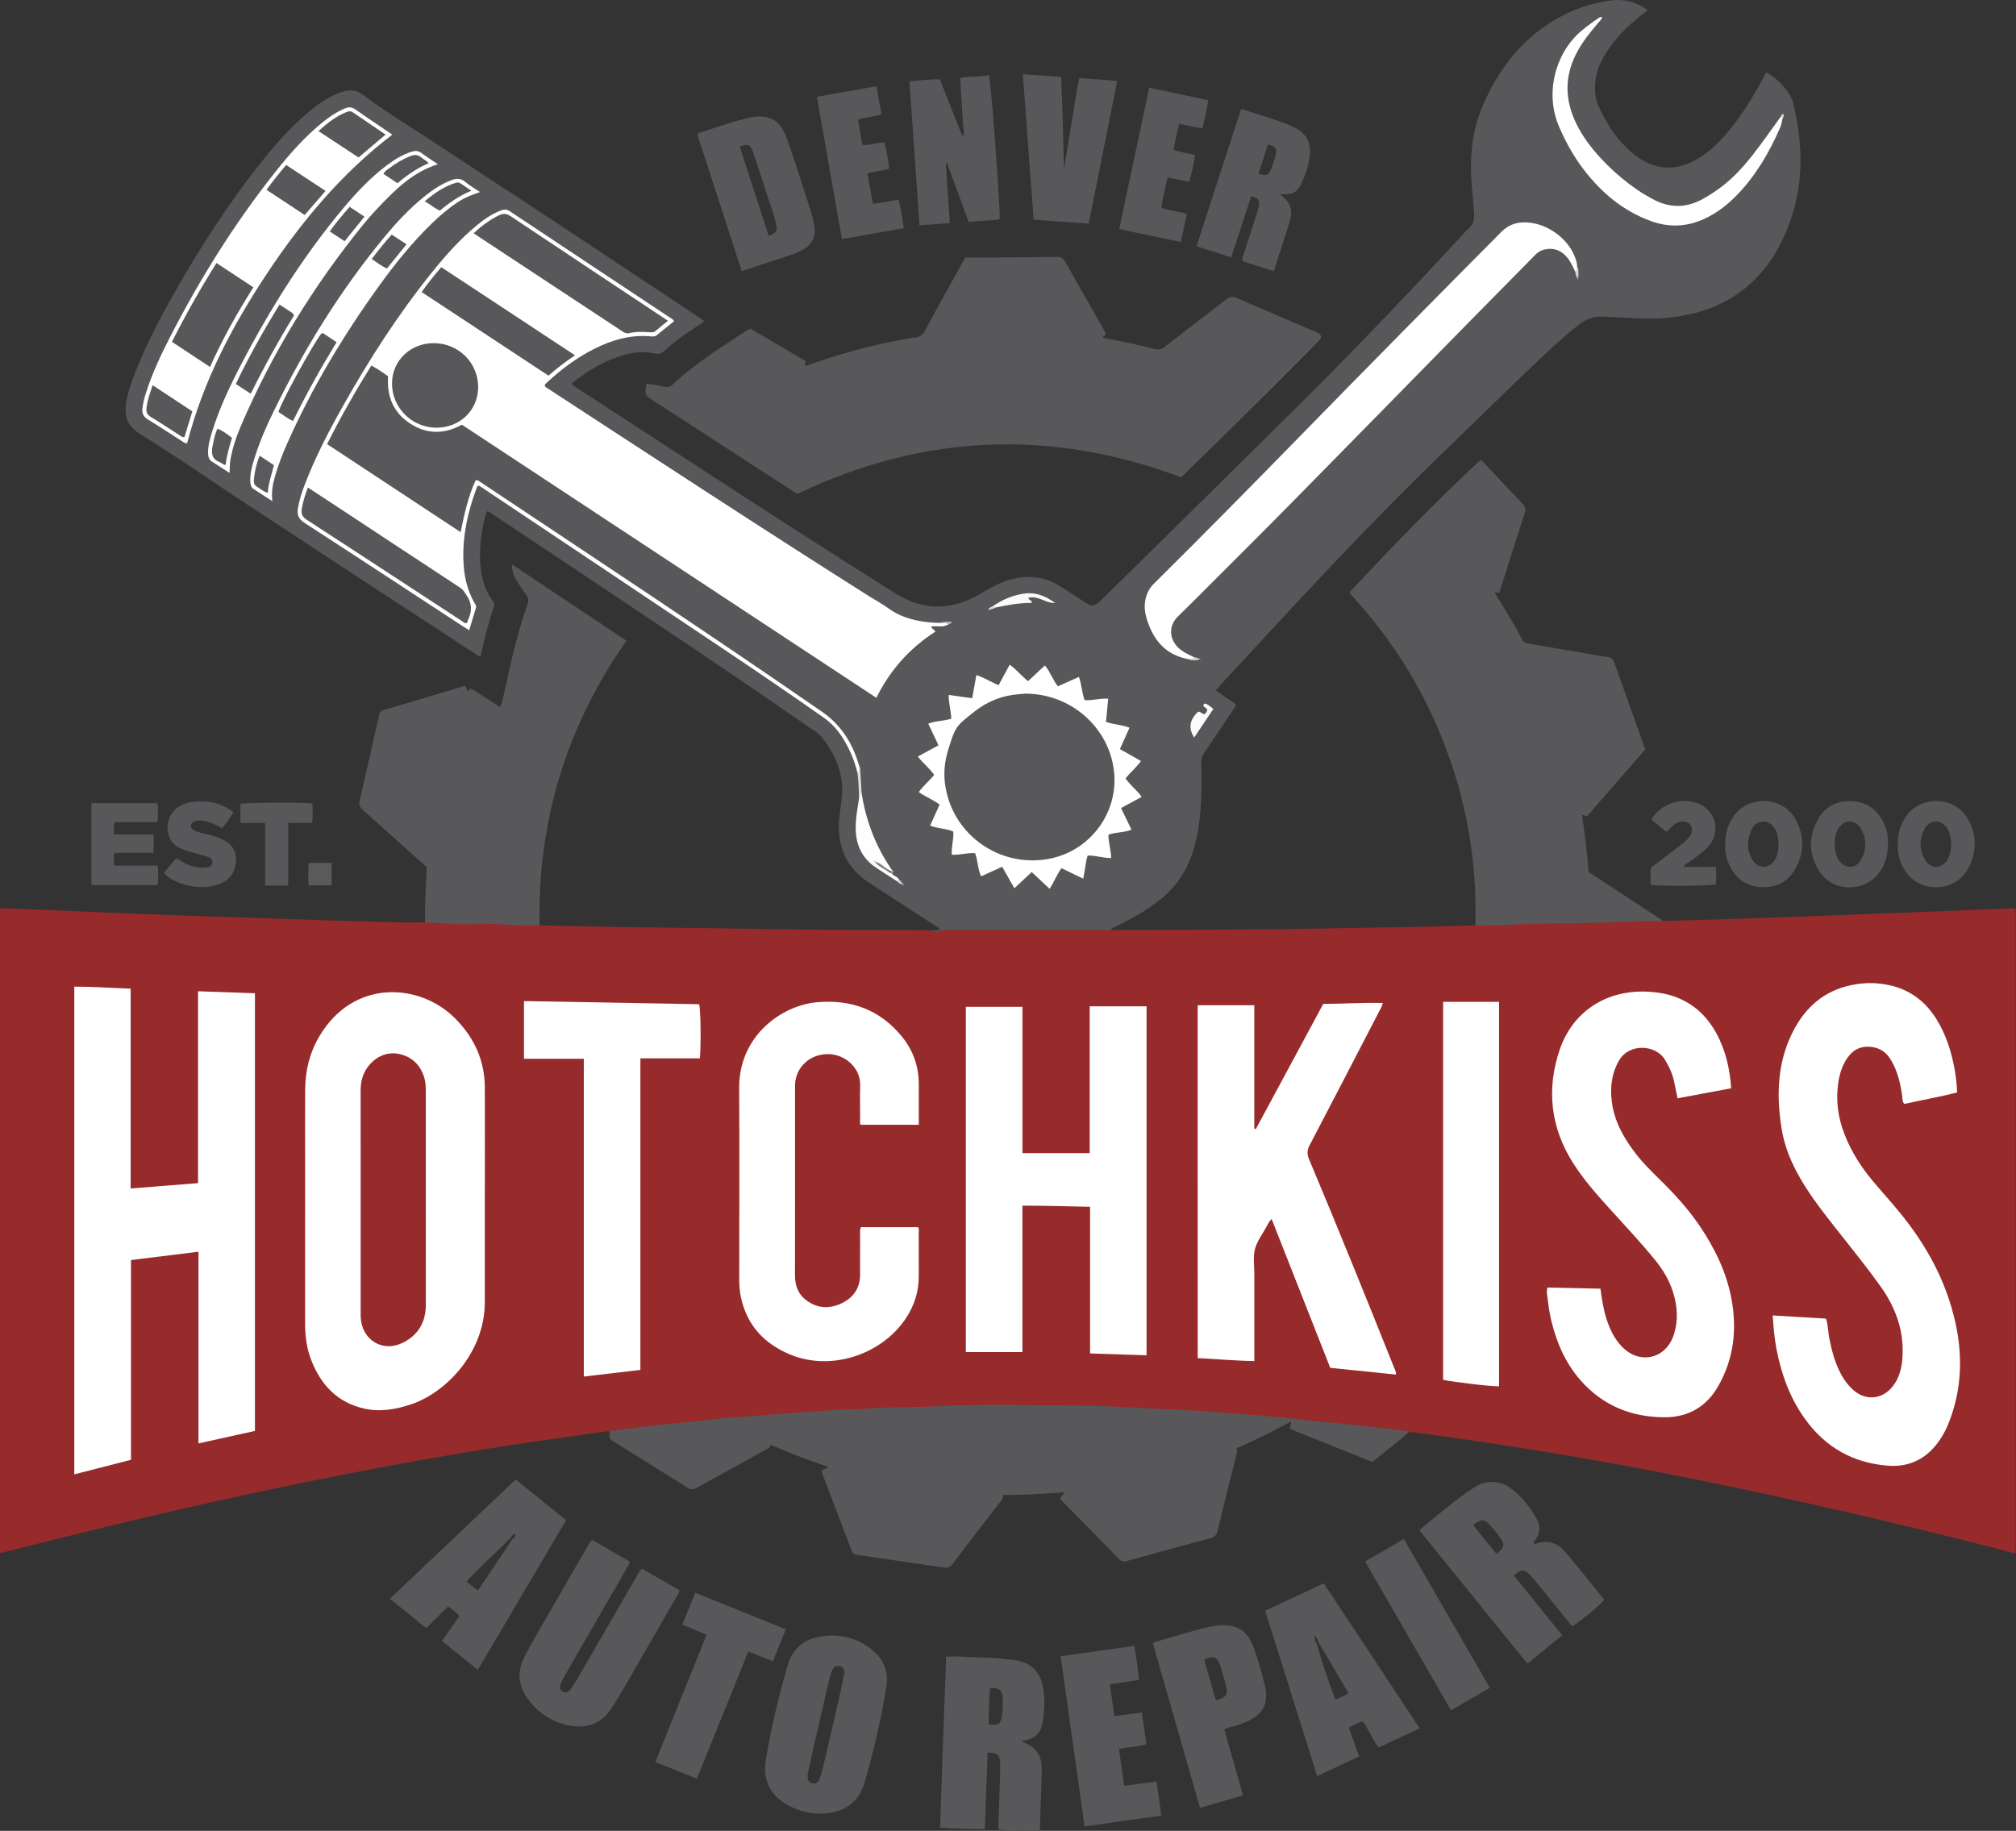 <?xml version="1.0" encoding="utf-8"?>
<!-- Generator: Adobe Illustrator 23.1.1, SVG Export Plug-In . SVG Version: 6.00 Build 0)  -->
<svg version="1.1" id="Layer_1" xmlns="http://www.w3.org/2000/svg" xmlns:xlink="http://www.w3.org/1999/xlink" x="0px" y="0px"
	 viewBox="0 0 678 615.85" style="enable-background:new 0 0 678 615.85;" xml:space="preserve">
<rect x="0" y="0" width="678" height="615.85" fill="#333333" stroke="none"/>
<style type="text/css">
	.st0{fill:#972A2B;}
	.st1{fill:#58585A;}
	.st2{fill:#5A5A5C;}
	.st3{fill:#FFFFFF;}
	.st4{fill:#FEFEFE;}
	.st5{fill:#FAFAFA;}
	.st6{fill:#FBFBFB;}
	.st7{fill:#DFDFDF;}
	.st8{fill:#D2D2D3;}
	.st9{fill:#B6B6B7;}
	.st10{fill:#D8D8D8;}
	.st11{fill:#D0D0D1;}
	.st12{fill:#D3D3D3;}
	.st13{fill:#AAAAAC;}
	.st14{fill:#9E9E9F;}
	.st15{fill:#59595B;}
	.st16{fill:#828282;}
	.st17{fill:#707070;}
	.st18{fill:#989898;}
</style>
<path class="st0" d="M559.2,309.77c5.83-0.15,11.66-0.27,17.49-0.46c8.95-0.28,17.89-0.59,26.84-0.92
	c10.38-0.38,20.76-0.81,31.14-1.21c5.51-0.21,11.02-0.38,16.53-0.6c7.91-0.31,15.81-0.66,23.72-0.97c0.94-0.04,1.9-0.24,2.97,0.13
	c0,72.15,0,144.33,0,216.54c-0.83,0.35-1.57-0.13-2.3-0.32c-29.38-7.59-58.91-14.58-88.59-20.87c-20.47-4.34-41.02-8.29-61.65-11.78
	c-16.38-2.78-32.82-5.22-49.28-7.46c-0.79-0.11-1.59-0.06-2.39-0.08c-3.95,0.56-7.8-0.5-11.67-0.93c-8.58-0.95-17.16-1.9-25.76-2.72
	c-12.56-1.2-25.13-2.2-37.73-2.9c-11.81-0.65-23.62-1.03-35.43-1.48c-12.08-0.47-24.14-0.37-36.21-0.3
	c-12.86,0.08-25.71,0.61-38.56,1.26c-10.85,0.54-21.7,1.25-32.52,2.11c-14.58,1.16-29.13,2.67-43.65,4.45
	c-2.41,0.3-4.87,1.15-7.33,0.15c-0.18,0-0.36,0-0.54,0c0,0-0.22,0.04-0.22,0.04c-5.06,0.72-10.12,1.46-15.18,2.15
	c-11.88,1.62-23.71,3.49-35.53,5.49c-15.91,2.7-31.77,5.67-47.59,8.87c-22.94,4.64-45.78,9.72-68.52,15.24
	c-12.11,2.94-24.19,6-36.28,9.01c-0.38,0.09-0.74,0.33-1.31,0.01c0-72.08,0-144.26,0-216.57c2.43-0.24,4.8,0,7.17,0.09
	c7.11,0.26,14.22,0.58,21.32,0.88c9.98,0.41,19.97,0.85,29.95,1.23c7.43,0.28,14.86,0.45,22.29,0.7c12.14,0.4,24.28,0.95,36.43,1.2
	c7.99,0.17,15.97,0.67,23.97,0.5c0.71-0.02,1.42,0.07,2.13,0.11c1.73-1.22,3.7-0.83,5.55-0.63c2.86,0.32,5.71,0.44,8.57,0.33
	c7.24-0.27,14.45,0.55,21.68,0.51c0.97-0.01,1.91,0.11,2.73,0.68c8.55,0.19,17.09,0.43,25.64,0.56c15.74,0.24,31.48,0.34,47.22,0.64
	c18.7,0.36,37.4,0.38,56.1,0.42c0.88,0,1.75,0.08,2.63,0.12c2.68,0.55,5.02-1.09,7.7-1.06c16.22,0.14,32.45,0.06,48.67,0.09
	c1.4,0,2.91-0.35,4.1,0.81c12.22-0.04,24.44-0.03,36.66-0.13c13.97-0.11,27.95-0.17,41.92-0.52c10.3-0.25,20.6-0.24,30.89-0.55
	c4.39-0.13,8.78-0.23,13.17-0.34c0.73-0.6,1.6-0.69,2.49-0.7c3.84-0.01,7.68-0.42,11.49-0.4c10.48,0.07,20.93-0.74,31.4-0.6
	c4.31,0.06,8.6-0.68,12.93-0.49C556.09,309.17,557.67,309.27,559.2,309.77z"/>
<path class="st1" d="M373.52,312.83c-18.28,0-36.55,0-54.83-0.02c-1.89,0-3.74,0.93-5.65,0.19c0.95-0.06,1.9-0.12,2.98-0.19
	c-0.17-0.89-0.93-1.07-1.46-1.41c-6.96-4.54-13.94-9.06-20.92-13.59c-0.2-0.13-0.4-0.27-0.6-0.39c-9-5.5-11.96-13.69-10.63-23.81
	c0.43-3.24,1.06-6.45,0.78-9.77c-0.51-6.15-3.2-11.32-6.95-16.03c-1.04-1.31-2.6-2.12-3.97-3.07
	c-19.22-13.39-38.69-26.43-58.16-39.46c-16.01-10.72-32.05-21.4-48.09-32.08c-0.66-0.44-1.24-1.02-2.25-1.22
	c-1.04,2.73-1.49,5.61-1.88,8.48c-0.57,4.21-0.67,8.43,0.06,12.65c0.54,3.12,1.63,6,3.47,8.59c0.55,0.77,1.05,1.46,0.64,2.6
	c-1.79,5.05-3.03,10.26-4.2,15.48c-0.07,0.31-0.2,0.6-0.31,0.9c-0.85,0.09-1.33-0.51-1.9-0.88c-20.28-13.25-40.59-26.46-60.8-39.81
	c-10.07-6.65-20.24-13.15-30.19-19.97c-7.25-4.98-14.69-9.65-22.08-14.4c-3.49-2.24-4.67-5.29-4.26-9.18
	c0.35-3.28,1.34-6.41,2.5-9.48c3.58-9.44,8.16-18.41,13.1-27.19c9.07-16.12,19.05-31.65,30.64-46.09
	c4.66-5.81,9.63-11.34,15.37-16.13c2.03-1.69,4.16-3.25,6.46-4.56c1.39-0.79,2.85-1.44,4.36-1.98c2.69-0.97,5.01-0.9,7.53,1
	c4.98,3.75,10.18,7.21,15.45,10.54c10.86,6.88,21.47,14.15,32.26,21.14c19.46,12.6,38.64,25.62,58.02,38.35
	c2.93,1.93,5.84,3.89,8.78,5.84c-0.6,0.89-1.41,1.25-2.13,1.71c-3.97,2.56-7.82,5.29-11.31,8.48c-0.9,0.82-1.74,1.17-2.99,0.86
	c-4.44-1.07-8.72-0.23-12.94,1.25c-5.34,1.88-10.08,4.81-14.52,8.27c-0.24,0.18-0.41,0.45-0.59,0.66c0.34,0.59,0.87,0.83,1.33,1.13
	c34.38,22.37,68.66,44.88,103.36,66.76c1.49,0.94,2.98,1.87,4.47,2.8c9.45,5.87,18.91,5.44,28.29-0.08c3.46-2.04,6.9-4.06,10.83-5
	c5.44-1.31,10.66-0.73,15.49,2.2c2.94,1.78,5.78,3.72,8.66,5.6c2.39,1.57,3.31,1.52,5.4-0.49c3.28-3.17,6.53-6.36,9.77-9.57
	c20.15-19.89,40.37-39.72,60.42-59.7c17.45-17.39,34.4-35.27,51.13-53.35c0.71-0.76,1.36-1.6,2.15-2.26
	c1.77-1.48,2.32-3.37,2.14-5.57c-0.26-3.11-0.51-6.21-0.77-9.32c-0.75-9.13-0.04-18.09,3.62-26.58
	c5.11-11.87,12.58-21.88,23.8-28.69c6.08-3.69,12.7-6.05,19.78-6.88c4.26-0.5,8.21,0.66,11.87,3.17c-0.6,0.92-1.48,1.34-2.2,1.91
	c-4.46,3.57-8.5,7.53-11.58,12.39c-2.17,3.42-3.74,7.06-3.87,11.19c-0.07,2.26,0.15,4.49,1.06,6.58
	c2.73,6.22,6.38,11.81,11.64,16.22c1.04,0.87,2.16,1.66,3.33,2.33c5.3,3.06,10.74,3.3,16.29,0.69c4.74-2.22,8.48-5.67,11.85-9.58
	c4.83-5.6,8.68-11.86,12.17-18.36c0.41-0.77,0.84-1.52,1.26-2.27c3.49,1.56,8.14,6.57,9.02,10.12c3.64,14.56,3.67,29.03-2.16,43.06
	c-6.51,15.65-17.96,25.57-34.9,28.62c-4.81,0.87-9.68,1.16-14.57,0.93c-4.07-0.19-8.15-0.37-12.22-0.61
	c-3.02-0.17-5.62,0.72-8.01,2.58c-3.47,2.71-6.78,5.61-10,8.6c-11.31,10.51-22.21,21.44-33.35,32.13
	c-26.69,25.6-51.7,52.79-76.76,79.95c-0.69,0.75-1.33,1.55-2.15,2.51c2.39,1.64,4.6,3.15,6.75,4.62c-0.25,1.11-0.89,1.75-1.36,2.47
	c-3.1,4.66-6.19,9.33-9.35,13.95c-0.72,1.05-0.99,2.09-0.95,3.35c0.19,7.2,0.15,14.39-0.9,21.54c-1.36,9.22-4.67,17.41-11.96,23.62
	c-2.94,2.5-6.12,4.63-9.48,6.5c-2.09,1.17-4.25,2.23-6.36,3.35C374.67,312.01,373.93,312.16,373.52,312.83z"/>
<path class="st1" d="M370.56,113.56c3.31,0.64,5.97,1.11,8.61,1.68c3.04,0.66,6.09,1.34,9.09,2.17c1.39,0.38,2.35,0.11,3.47-0.76
	c6.81-5.32,13.7-10.53,20.51-15.84c1.26-0.98,2.28-1.24,3.85-0.54c8.62,3.81,17.31,7.47,25.98,11.18c0.37,0.16,0.75,0.29,1.1,0.48
	c1.28,0.69,1.46,1.56,0.43,2.65c-1.7,1.81-3.46,3.55-5.2,5.31c-13.44,13.6-27.11,26.96-40.79,40.31c-0.11,0.11-0.26,0.18-0.47,0.32
	c-43.66-16.36-86.61-14.6-128.87,5.56c-0.48-0.03-0.91-0.42-1.37-0.72c-15.83-10.27-31.66-20.53-47.49-30.8
	c-2.58-1.67-2.66-1.94-1.96-5.48c1.94,0.31,3.91,0.52,5.82,0.97c1.23,0.29,2.11,0.13,3.03-0.75c7.64-7.27,16.65-12.67,25.36-18.48
	c0.13-0.09,0.29-0.12,0.71-0.29c6.1,3.59,12.34,7.27,18.61,10.96c-0.13,0.56-0.24,1.01-0.34,1.44c0.33,0.21,0.62,0.1,0.92-0.02
	c10.38-3.78,21.01-6.67,31.87-8.66c1.34-0.24,2.67-0.57,4.02-0.66c1.76-0.11,2.82-0.84,3.69-2.46c3.95-7.4,8.07-14.72,12.12-22.07
	c0.42-0.77,0.86-1.52,1.38-2.45c3.09,0,6.21,0.02,9.32,0c7.12-0.04,14.24-0.06,21.35-0.19c1.48-0.03,2.29,0.48,3.01,1.76
	c4.26,7.6,8.61,15.15,12.92,22.72C371.7,111.74,372.55,112.59,370.56,113.56z"/>
<path class="st1" d="M559.2,309.77c-0.24,0.03-0.47,0.09-0.71,0.09c-8.92-0.12-17.83,0.47-26.75,0.65
	c-7.48,0.15-14.98,0.1-22.45,0.48c-4.38,0.23-8.74,0.28-13.12,0.29c0.7-23.54-3.73-46.09-13.18-67.65
	c-6.89-15.73-16.19-29.91-27.74-42.62c-0.48-0.52-1.09-0.95-1.34-1.82c14.16-15.23,28.7-30.17,43.89-44.41
	c0.79,0.11,1.12,0.72,1.54,1.17c4.23,4.48,8.43,8.98,12.66,13.45c0.74,0.79,1.32,1.48,0.92,2.72c-2.89,8.97-5.72,17.95-8.58,26.93
	c-0.02,0.07-0.09,0.13-0.13,0.2c-0.45,0.35-0.9-0.2-1.35,0c-0.17,0.09-0.18,0.21-0.06,0.39c3.2,5.07,6.36,10.16,9.1,15.5
	c0.54,1.05,1.35,1.22,2.3,1.38c6.14,1.05,12.28,2.1,18.42,3.15c2.76,0.47,5.5,1.01,8.27,1.38c1.15,0.15,1.61,0.68,1.97,1.7
	c3.44,9.71,6.92,19.4,10.46,29.33c-6.5,7.47-13.05,14.99-19.43,22.31c-0.81,0.32-1.04-0.39-1.82-0.28
	c0.79,6.36,1.82,12.7,2.14,19.17c7.56,4.95,15.11,9.89,22.65,14.84C557.67,308.63,558.43,309.21,559.2,309.77z"/>
<path class="st1" d="M204.83,481.41c5.2-0.66,10.4-1.37,15.61-1.98c3.71-0.43,7.45-0.68,11.17-1.07c3.95-0.41,7.9-0.91,11.85-1.33
	c1.9-0.2,3.82-0.35,5.71-0.45c5.17-0.28,10.32-0.8,15.48-1.19c5.63-0.42,11.29-0.49,16.9-1.27c0.16-0.02,0.32-0.03,0.48-0.02
	c5.19,0.2,10.36-0.42,15.54-0.62c6.06-0.24,12.13-0.12,18.18-0.46c14.29-0.79,28.6-0.39,42.89-0.24c5.41,0.06,10.85,0.07,16.26,0.39
	c6.84,0.39,13.69,0.68,20.53,0.99c5.01,0.22,10.01,0.62,15.02,0.96c5.95,0.4,11.9,0.94,17.84,1.42c5.7,0.46,11.37,1.33,17.08,1.77
	c5,0.39,9.96,1.08,14.95,1.56c4.27,0.41,8.53,0.99,12.79,1.52c0.21,0.03,0.39,0.25,0.59,0.38c-3.82,3.52-8.04,6.55-12.14,10
	c-9.26-3.71-18.5-7.41-27.58-11.05c-0.39-0.94,0.39-1.54,0.15-2.55c-6.01,3.28-11.98,6.26-18.25,8.95c0.33,0.88,0.08,1.69-0.13,2.53
	c-2.1,8.36-4.22,16.72-6.23,25.11c-0.36,1.51-0.93,2.27-2.5,2.68c-9.34,2.46-18.66,5.03-27.97,7.62c-1.01,0.28-1.73,0.34-2.56-0.51
	c-6.47-6.65-12.99-13.24-19.5-19.85c-0.16-0.17-0.28-0.38-0.41-0.55c0.05-0.9,1.16-1.1,1.31-2.18c-6.84,0.48-13.56,1.02-20.57,0.85
	c0.29,1.06-0.42,1.7-0.97,2.41c-5.36,6.97-10.76,13.92-16.07,20.93c-0.81,1.07-1.63,1.3-2.85,1.12c-9.72-1.45-19.44-2.87-29.16-4.27
	c-0.87-0.13-1.47-0.39-1.81-1.28c-3.37-8.89-6.76-17.77-10.13-26.65c-0.02-0.06,0.03-0.15,0.06-0.29c0.38-0.76,1.44-0.53,2.1-1.38
	c-6.47-2.25-12.85-4.56-19.22-7.42c-0.29,1.07-1.22,1.37-2.03,1.82c-7.63,4.21-15.27,8.39-22.88,12.62
	c-1.08,0.6-1.93,0.74-3.06,0.03c-8.52-5.37-17.09-10.67-25.63-15.99c-0.2-0.12-0.36-0.31-0.52-0.46
	C204.73,483.15,205.31,482.22,204.83,481.41z"/>
<path class="st1" d="M181.47,311.26c-4.07-0.01-8.12,0.15-12.2-0.27c-3.64-0.38-7.35-0.22-11.03-0.11
	c-5.12,0.15-10.2-0.6-15.31-0.52c-0.07-6.24,0.24-12.47,0.6-18.64c-7.19-6.45-14.3-12.86-21.45-19.23
	c-0.97-0.87-1.47-1.67-1.14-3.08c2.21-9.49,4.35-19,6.47-28.51c0.22-0.99,0.44-1.72,1.6-2.06c9.12-2.67,18.21-5.41,27.17-8.08
	c0.92,0.28,0.51,1.28,1.42,1.63c0.32,0.06,0.23-0.9,0.79-0.72c0.37,0.11,0.73,0.3,1.06,0.51c2.42,1.56,4.82,3.14,7.24,4.71
	c0.46,0.3,0.94,0.58,1.5,0.92c0.91-1.8,1.11-3.72,1.53-5.56c2.21-9.82,4.34-19.66,7.75-29.15c0.39-1.09,0.3-1.93-0.4-2.87
	c-1.15-1.54-2.16-3.17-3.23-4.77c-1.05-1.56-1.58-3.28-1.71-5.67c13.05,8.71,25.75,17.19,38.54,25.73
	C190.49,244.39,180.75,276.24,181.47,311.26z"/>
<path class="st1" d="M199.15,517.98c4.18,2.42,8.38,4.84,12.56,7.25c0.08,0.99-0.54,1.58-0.92,2.23
	c-6.81,11.85-13.65,23.68-20.47,35.52c-0.64,1.11-1.24,2.24-1.74,3.41c-0.39,0.92-0.47,1.89,0.56,2.55c0.91,0.58,1.92,0.43,2.7-0.66
	c1.03-1.42,1.96-2.92,2.84-4.44c6.57-11.34,13.11-22.7,19.67-34.04c0.4-0.68,0.68-1.45,1.53-2.16c4.18,2.41,8.44,4.87,12.63,7.29
	c-0.08,0.96-0.59,1.51-0.94,2.11c-6.14,10.66-12.28,21.33-18.45,31.98c-1.12,1.94-2.3,3.84-3.54,5.7c-3.36,5-8.23,6.85-13.96,5.74
	c-6.02-1.16-10.94-4.4-14.46-9.51c-2.93-4.25-3.22-8.75-0.89-13.38c2.95-5.86,6.36-11.45,9.62-17.14
	c3.9-6.79,7.82-13.57,11.74-20.35C198.05,519.42,198.34,518.66,199.15,517.98z"/>
<path class="st1" d="M381.46,553.63c0.69,3.88,1.23,7.56,1.6,11.45c-3.28,0.49-6.41,0.96-9.79,1.47c0.5,3.58,0.99,7.03,1.5,10.68
	c3.14-0.4,6.11-0.78,9.28-1.19c0.5,3.63,0.98,7.09,1.47,10.65c-3.02,1.03-6.13,0.81-9.19,1.69c0.58,4.1,1.14,8.1,1.74,12.31
	c3.69-0.48,7.21-0.95,10.89-1.43c0.55,3.89,1.07,7.57,1.62,11.44c-8.63,1.22-17.07,2.41-25.83,3.64
	c-2.68-19.09-5.35-38.03-8.04-57.23C365.07,555.94,373.18,554.79,381.46,553.63z"/>
<path class="st1" d="M323.94,42.96c-0.34-5.5-0.68-10.99-1.04-16.66c3.26-0.85,6.56-0.31,9.69-1.03c0.69,1.91,3.88,45.14,3.61,48.46
	c-3.33,0.72-6.79,0.33-10.39,1.01c-2.45-6.67-4.86-13.22-7.27-19.78c-0.15,0.02-0.31,0.05-0.46,0.07c0.45,6.6,0.9,13.19,1.36,20
	c-3.38,0.25-6.62,0.49-10.21,0.75c-1.13-16.21-2.25-32.24-3.37-48.42c3.55-0.31,6.78-0.69,10.23-0.69
	c2.47,6.26,4.92,12.48,7.38,18.71c0.25,0.21,0.56,0.42,0.61-0.1C324.14,44.5,324.27,43.71,323.94,42.96z"/>
<path class="st1" d="M347.63,73.92c-1.22-16.43-2.42-32.57-3.64-48.94c4.39,0.3,8.5,0.58,12.83,0.87
	c0.57,10.37,0.78,20.64,0.97,30.96c1.86-10.06,3.18-20.22,5.12-30.54c4.25,0.31,8.43,0.62,12.82,0.94
	c-3.21,16.09-6.37,31.96-9.58,48.02C359.91,74.79,353.81,74.36,347.63,73.92z"/>
<path class="st1" d="M229.47,546.46c1.47-3.64,2.87-7.09,4.34-10.72c10.24,4.14,20.29,8.2,30.46,12.32
	c-1.49,3.67-2.88,7.12-4.35,10.74c-2.8-1.11-5.37-2.13-8.25-3.27c-5.77,14.26-11.5,28.43-17.31,42.77
	c-4.63-1.86-9.13-3.67-13.95-5.61c5.68-14.31,11.5-28.43,17.23-42.79C234.85,548.72,232.23,547.62,229.47,546.46z"/>
<path class="st1" d="M472.14,517.68c9.63,16.67,19.19,33.24,28.91,50.06c-4.34,2.51-8.58,4.97-13.06,7.56
	c-9.64-16.69-19.2-33.25-28.9-50.05C463.44,522.72,467.68,520.26,472.14,517.68z"/>
<path class="st1" d="M376.39,77.05c3.39-15.96,6.72-31.62,10.1-47.55c6.68,1.42,13.2,2.8,19.85,4.21c-0.45,3.21-1.17,6.21-1.92,9.33
	c-2.7,0.02-5.16-1.08-7.86-1.31c-0.82,2.86-1.37,5.72-1.86,8.65c2.37,0.95,4.82,0.99,7.24,1.85c-0.56,3.01-1.11,5.95-1.95,8.93
	c-2.45-0.49-4.77-0.95-7.31-1.46c-0.82,3.42-1.57,6.73-2.11,10.17c2.79,1.03,5.7,1.15,8.57,2.12c-0.66,3.1-1.29,6.12-2,9.43
	C390.28,79.99,383.54,78.56,376.39,77.05z"/>
<path class="st1" d="M294.79,29c0.58,3.33,1.11,6.37,1.65,9.44c-2.6,0.98-5.32,0.82-7.9,1.81c0.51,2.88,1,5.68,1.49,8.52
	c2.58,0.18,4.85-0.85,7.43-0.9c0.73,2.91,1.25,5.84,1.57,8.85c-2.4,0.89-4.86,0.77-7.3,1.65c0.6,3.37,1.19,6.7,1.82,10.23
	c2.98-0.49,5.71-0.95,8.67-1.44c0.83,3.08,1.24,6.2,1.74,9.58c-6.93,1.23-13.74,2.43-20.81,3.68c-2.82-15.98-5.61-31.82-8.44-47.86
	C281.47,31.37,287.97,30.21,294.79,29z"/>
<path class="st1" d="M30.73,297.73c0-9.29,0-18.37,0-27.58c7.43,0,14.75,0,22.13,0c0.39,1.05,0.22,2.09,0.21,3.11
	c-0.01,1.02,0.19,2.06-0.26,3.31c-4.69,0-9.45,0-14.22,0c-0.48,1.39-0.27,2.56-0.25,4.02c2.22,0.21,4.43,0.07,6.63,0.1
	c2.14,0.02,4.28,0.01,6.6,0.01c0.19,2.09,0.13,3.96,0.03,6.15c-4.4,0-8.74,0-13.14,0c-0.27,1.55-0.22,2.79-0.07,4.31
	c4.87,0,9.7,0,14.69,0c0.17,2.31,0.15,4.35,0.02,6.56C45.66,297.73,38.28,297.73,30.73,297.73z"/>
<path class="st1" d="M78.52,273.18c-1.15,1.97-2.4,3.69-3.84,5.43c-2.07-1.18-4.1-2.24-6.44-2.54c-0.97-0.12-1.91-0.15-2.83,0.2
	c-0.64,0.24-1.1,0.64-1.18,1.37c-0.07,0.72,0.26,1.24,0.86,1.59c0.84,0.49,1.77,0.72,2.7,0.96c2.08,0.54,4.21,0.94,6.21,1.79
	c3.74,1.6,5.5,3.93,5.38,7.41c-0.13,3.82-1.96,6.52-5.52,7.96c-6.13,2.48-15.16,0.24-18.62-3.57c0.03-0.43,0.3-0.72,0.56-1.03
	c1.13-1.34,2.26-2.67,3.34-3.96c0.99,0.11,1.54,0.76,2.22,1.15c2.5,1.43,5.15,2.16,8.04,1.82c1.01-0.12,1.91-0.46,2.03-1.65
	c0.11-1.09-0.66-1.59-1.53-1.87c-1.52-0.49-3.06-0.92-4.6-1.32c-1.55-0.39-3.06-0.9-4.53-1.53c-6.18-2.67-5.27-10.87-1.15-13.69
	c1.27-0.87,2.62-1.53,4.14-1.8C69.1,268.96,74.05,269.79,78.52,273.18z"/>
<path class="st1" d="M560.36,279.81c-1.73-1.43-3.37-2.79-5.01-4.14c3.5-5.87,11.5-7.99,17.24-4.66c4.72,2.74,5.76,9.21,2.13,13.49
	c-1.51,1.78-3.39,3.15-5.31,4.46c-1.02,0.7-2.01,1.43-3.02,2.15c0.06,0.16,0.12,0.32,0.17,0.49c3.46,0,6.91,0,10.47,0
	c0.23,2.14,0.16,4.03,0.07,5.89c-1.72,0.52-18.26,0.66-21.99,0.17c0-1.6,0.01-3.25-0.01-4.9c-0.01-0.86,0.6-1.24,1.17-1.67
	c2.86-2.18,5.72-4.36,8.57-6.54c1.21-0.92,2.41-1.87,3.32-3.1c1.07-1.43,1.16-2.86,0.33-3.99c-0.83-1.14-2.5-1.44-4.15-0.82
	C562.73,277.25,561.76,278.7,560.36,279.81z"/>
<path class="st1" d="M89.15,276.81c-3.01,0-5.55,0-8.29,0c0-2.21,0-4.31,0-6.42c1.69-0.45,20.86-0.57,24.19-0.12
	c0.13,2.07,0.16,4.18-0.05,6.51c-2.69,0-5.28,0-8.09,0c0,7.05,0,13.88,0,21.03c-2.62,0.17-5.04,0.09-7.76,0.05
	C89.15,290.88,89.15,283.99,89.15,276.81z"/>
<path class="st2" d="M111.54,297.8c-2.66,0-5.1,0-7.77,0c-0.12-2.52-0.12-4.95,0.02-7.55c2.6,0,5.1,0,7.74,0
	C111.54,292.73,111.54,295.15,111.54,297.8z"/>
<path class="st1" d="M204.07,481.45c0.06-0.1,0.14-0.12,0.22-0.05c0,0-0.09,0.13-0.09,0.13L204.07,481.45z"/>
<path class="st3" d="M66.75,421.04c-7.78,0.96-15.14,1.87-22.7,2.81c0,22.4,0,44.68,0,67.18c-6.38,1.64-12.61,3.24-19.06,4.9
	c0-54.81,0-109.36,0-164.05c6.31-0.02,12.5,0.45,18.95,0.67c0,22.43,0,44.7,0,67.22c7.65-0.61,15.02-1.19,22.66-1.8
	c0-21.48,0-42.86,0-64.54c6.54,0.23,12.8,0.45,19.14,0.68c0,49.18,0,98.11,0,147.21c-6.26,1.39-12.48,2.76-18.99,4.2
	C66.75,464.07,66.75,442.78,66.75,421.04z"/>
<path class="st3" d="M163.05,401.78c0,12.08,0.01,24.15,0,36.23c-0.02,17.03-13.11,30.5-24.86,34.39
	c-5.17,1.71-10.44,2.62-15.8,1.39c-9.06-2.07-14.61-8.12-17.82-16.54c-1.49-3.92-1.96-8.05-1.96-12.24
	c0.02-17.76,0.01-35.51,0.01-53.27c0-8.4-0.03-16.8,0.01-25.19c0.03-6.35,1.47-12.36,4.71-17.87c11.58-19.67,33.91-17.93,45.61-6.23
	c6.47,6.47,10.06,14.14,10.1,23.34C163.1,377.79,163.06,389.79,163.05,401.78C163.06,401.78,163.05,401.78,163.05,401.78z"/>
<path class="st3" d="M596.17,442.48c6.18,0.36,11.99,0.71,17.91,1.06c0.77,2.15,0.69,4.41,1.12,6.58c0.75,3.77,1.69,7.48,3.37,10.96
	c1.19,2.47,2.7,4.72,4.78,6.54c4.15,3.63,9.64,3.12,13.1-1.18c2.14-2.66,3.01-5.75,3.3-9.09c0.81-9.13-2-17.17-7.21-24.52
	c-3.75-5.28-7.79-10.35-11.8-15.43c-4.1-5.21-8.31-10.35-12.04-15.85c-4.57-6.75-8.26-13.9-9.55-22.03
	c-1.76-11.1-1.44-22.05,3.73-32.32c3.78-7.5,9.43-13.06,17.78-15.36c5.27-1.46,10.59-1.56,15.88-0.18
	c6.41,1.68,11.24,5.57,14.72,11.17c3.34,5.38,5.15,11.31,6.21,17.5c0.39,2.28,0.62,4.58,0.73,7.13c-5.85,1.53-11.81,2.53-17.7,3.87
	c-0.8-0.69-0.63-1.62-0.75-2.46c-0.57-4.3-1.53-8.48-3.78-12.28c-1.48-2.49-3.57-4.05-6.48-4.42c-3.51-0.44-6.26,0.82-8.25,3.75
	c-1.79,2.64-2.67,5.62-3.08,8.74c-0.77,5.83,0.05,11.46,2.19,16.93c2.24,5.72,5.46,10.84,9.38,15.53c2.98,3.55,6.1,6.99,9.04,10.57
	c9.12,11.08,15.85,23.39,18.92,37.52c2.44,11.19,2,22.23-2.15,33c-1.12,2.92-2.63,5.66-4.63,8.08c-4.13,5.01-9.56,7.21-15.91,6.73
	c-11.67-0.87-21.01-6.11-27.9-15.64c-5.11-7.07-7.99-15.05-9.64-23.54C596.77,450.15,596.42,446.44,596.17,442.48z"/>
<path class="st3" d="M402.79,338.13c6.31,0,12.51,0,19.04,0c0,6.89,0,13.81,0,20.74c0,6.92,0,13.83,0,20.75
	c0.17,0.05,0.35,0.11,0.52,0.16c7.55-14.02,15.09-28.03,22.67-42.1c6.67-0.03,13.26-0.46,20.02-0.31c-0.25,1.23-0.82,2.09-1.29,2.99
	c-7.75,14.97-15.49,29.94-23.32,44.87c-0.87,1.66-0.9,2.98-0.19,4.68c9.71,23.12,19.12,46.36,28.42,69.65
	c0.34,0.86,0.89,1.69,0.83,2.8c-7.33-0.74-14.62-1.49-22.11-2.25c-6.53-16.59-13.07-33.2-19.72-50.09
	c-0.95,0.94-1.32,1.88-1.79,2.74c-1.34,2.45-3.14,4.79-3.82,7.42c-0.67,2.55-0.21,5.4-0.21,8.11c-0.01,8.88,0,17.75,0,26.63
	c0,0.87,0,1.74,0,2.9c-6.41-0.08-12.65-0.69-19.04-0.99C402.79,417.25,402.79,377.8,402.79,338.13z"/>
<path class="st3" d="M366.48,387.87c0-16.43,0-32.8,0-49.37c6.46,0,12.73,0,19.12,0c0,39.06,0,78.05,0,117.38
	c-6.3-0.21-12.55-0.41-18.99-0.62c0-16.42,0-32.7,0-49.33c-7.62-0.19-15.06-0.36-22.76-0.39c0,16.56,0,32.84,0,49.26
	c-6.45,0-12.66,0-19.03,0c0-38.68,0-77.33,0-116.13c6.3,0,12.56,0,19.05,0c0,16.43,0,32.72,0,49.2
	C351.44,387.87,358.77,387.87,366.48,387.87z"/>
<path class="st3" d="M582.21,366.07c-6.13,1.15-12.06,2.26-18.04,3.37c-0.44-2.15-0.79-4.11-1.24-6.04
	c-0.59-2.51-1.68-4.8-3.03-7.01c-3.06-4.99-11.94-5.61-15.38,0.31c-2.53,4.35-3.08,9.03-2.45,13.9c0.87,6.72,4.1,12.37,8.18,17.62
	c2.36,3.04,5.1,5.74,7.84,8.43c4.98,4.88,9.68,9.99,13.59,15.8c5.05,7.5,8.97,15.52,10.63,24.46c1.91,10.3,0.79,20.23-4.52,29.45
	c-3.93,6.84-10,10.33-17.77,10.36c-11.26,0.04-20.96-3.86-28.5-12.47c-5.13-5.85-8.09-12.78-9.86-20.28
	c-0.65-2.73-0.99-5.5-1.34-8.28c-0.1-0.77-0.21-1.57,0.11-2.6c5.93,0.13,11.87,0.25,17.82,0.38c0.52,3.73,1.02,7.13,2.1,10.4
	c1.09,3.3,2.56,6.38,4.96,8.94c6.03,6.44,15.11,4.36,17.7-4.12c1.45-4.73,1.11-9.48-0.39-14.16c-1.29-4.02-3.42-7.56-6.08-10.81
	c-4.97-6.06-10.35-11.78-15.6-17.59c-4.24-4.69-8.41-9.44-11.82-14.79c-7.67-12.05-9.12-24.98-4.54-38.37
	c4.22-12.34,15.46-20.57,30.83-19.32c2.97,0.24,5.85,0.8,8.63,1.9c6.77,2.69,11.27,7.68,14.27,14.16
	C580.65,354.81,581.81,360.16,582.21,366.07z"/>
<path class="st3" d="M308.78,412.78c0.35,0.63,0.19,1.29,0.2,1.91c0.02,4.88,0.01,9.76,0.01,14.64c0,4.5-1.15,8.7-3.39,12.58
	c-7.68,13.29-25.45,19.58-39.66,13.8c-8.63-3.51-14.6-9.66-16.69-19.02c-0.47-2.11-0.65-4.26-0.64-6.43
	c0.01-21.44,0.1-42.88-0.02-64.32c-0.1-17.59,14.39-27.77,26.12-28.81c11.52-1.02,21.12,2.44,28.53,11.44
	c3.84,4.67,5.76,10.09,5.76,16.16c0.01,4.47,0,8.94,0,13.62c-6.56,0-12.99,0-19.5,0c-0.44-0.47-0.23-1.14-0.23-1.75
	c-0.02-3.84-0.08-7.68,0.01-11.52c0.14-6.01-5.17-10.4-10.59-10.51c-6.09-0.13-10.95,4.17-11.3,10.06c-0.02,0.4-0.01,0.8-0.01,1.2
	c0,21.04,0.02,42.08-0.02,63.12c-0.01,3.52,1.1,6.47,3.97,8.55c3.73,2.7,7.8,2.79,11.81,0.84c3.87-1.89,6.12-5.05,6.11-9.54
	c0-4.48-0.01-8.96,0.01-13.44c0-0.78-0.13-1.58,0.27-2.57C295.87,412.78,302.24,412.78,308.78,412.78z"/>
<path class="st3" d="M215.37,355.99c0,35.15,0,69.85,0,104.81c-6.33,0.74-12.56,1.47-19.03,2.23c0-35.68,0-71.16,0-106.89
	c-6.79,0-13.39,0-20.12,0c0-6.52,0-12.79,0-19.41c19.68,0.35,39.31,0.71,58.91,1.06c0.52,1.77,0.67,13.22,0.25,18.2
	C228.83,355.99,222.25,355.99,215.37,355.99z"/>
<path class="st3" d="M485.34,337c6.25,0,12.45,0,18.81,0c0,42.99,0,86.14,0,129.3c-1.67,0.19-15.04-1.35-18.81-2.17
	C485.34,421.87,485.34,379.59,485.34,337z"/>
<path class="st3" d="M319,209.99c-1.79,1.23-3.87,0.41-5.81,0.76c0.05,0.91,1.12,0.86,1.36,1.72c-8.52,5.51-15.17,12.82-19.82,22.26
	c-46.5-30.65-92.88-61.21-139.39-91.87c-5.83,3.2-11.72,3.31-17.4-0.39c-5.69-3.71-7.91-9.19-7.41-15.87
	c-1.79-1.31-3.54-2.54-5.65-3.64c-5.33,8.59-10.31,17.29-14.87,26.43c14.98,9.88,29.79,19.64,44.9,29.6
	c1.25-6.11,2.55-11.98,5.04-17.41c0.65-0.2,1.01,0.16,1.4,0.42c38.46,25.63,77.03,51.1,115.06,77.38
	c6.54,4.52,10.35,10.68,12.5,18.11c0.02,0.87,0.79,1.9-0.52,2.5c-1.09-4.38-2.8-8.48-5.3-12.26c-1.65-2.5-3.62-4.62-6.09-6.35
	c-10.72-7.54-21.56-14.93-32.45-22.23c-27.36-18.34-54.75-36.63-82.13-54.94c-0.46-0.31-0.94-0.6-1.37-0.87
	c-0.73,0.21-0.75,0.83-0.94,1.33c-2.8,7.64-4.53,15.48-4.27,23.67c0.16,5.11,1.17,9.98,3.73,14.47c0.27,0.47,0.7,0.91,0.52,1.54
	c-0.75,2.5-1.51,5.01-2.3,7.64c-1-0.63-1.82-1.12-2.61-1.64c-17.59-11.51-35.16-23.06-52.8-34.49c-1.92-1.25-2.53-2.66-2.2-4.77
	c0.43-2.78,1.3-5.43,2.3-8.04c3.48-9.13,7.98-17.78,12.76-26.29c8.9-15.85,18.71-31.1,30.13-45.27c4.52-5.61,9.3-10.99,14.87-15.6
	c2.53-2.09,5.2-3.98,8.33-5.13c1.07-0.39,1.91-0.36,2.9,0.3c18.16,12.1,36.35,24.16,54.53,36.23c0.27,0.18,0.54,0.35,0.65,0.81
	c-1.87,1.5-3.81,3.01-5.7,4.59c-0.63,0.53-1.29,0.53-2.02,0.46c-6.75-0.64-12.98,1.15-18.95,4.13c-5.99,2.98-11.27,6.98-16.16,11.51
	c-0.29,0.27-0.59,0.53-0.64,0.97c0.33,0.58,0.94,0.83,1.47,1.18c35.88,23.41,71.72,46.9,107.93,69.8c2.03,1.28,4.17,2.4,6.1,3.81
	c4.65,3.39,9.95,4.58,15.54,4.92c0.64,0.04,1.28,0.04,1.92,0.06C317.13,209.48,318.23,208.77,319,209.99z"/>
<path class="st3" d="M399.2,221.62c-7.22-1.46-11.22-6.27-13.38-12.94c-0.74-2.29-1.12-4.64-0.58-7.08c0.44-2.01,1.3-3.75,2.77-5.2
	c16.8-16.66,33.4-33.51,49.93-50.44c22.22-22.76,44.57-45.39,66.98-67.97c2.09-2.11,4.6-3.14,7.51-3.2
	c7.07-0.14,14.56,4.88,17.14,11.45c0.41,1.04,0.81,2.09,0.83,3.23c0,0.73,0.74,1.67-0.57,2.03c-0.87-1.8-1.65-3.64-3-5.16
	c-1.71-1.92-3.79-2.88-6.39-2.58c-1.56,0.18-2.9,0.73-4.03,1.88c-8.29,8.44-16.63,16.85-24.92,25.29
	c-18.88,19.23-37.71,38.51-56.63,57.7c-11.17,11.34-22.46,22.55-33.71,33.81c-1.69,1.7-3.44,3.34-5.13,5.05
	c-2.95,3-2.88,7.27,0.13,10.26c1.57,1.56,3.55,2.42,5.5,3.35C401.05,222.38,400.07,221.73,399.2,221.62z"/>
<path class="st3" d="M62.95,149.06c-0.71,0.1-1.01-0.19-1.34-0.4c-3.97-2.54-7.91-5.13-11.93-7.6c-1.43-0.88-1.95-2-1.79-3.59
	c0.18-1.84,0.65-3.61,1.21-5.36c2.03-6.33,4.82-12.34,7.84-18.25c10.14-19.83,21.87-38.66,35.73-56.12
	c4.78-6.02,9.86-11.76,15.85-16.63c2.3-1.87,4.75-3.5,7.52-4.65c1.29-0.53,2.33-0.47,3.53,0.38c3.98,2.81,8.04,5.5,12.37,8.45
	c-17.05,13.03-30.48,29.14-42.19,46.78C78.03,109.74,68.29,128.34,62.95,149.06z"/>
<path class="st3" d="M337.04,291.56c-2.46,1.11-4.7,2.13-7.09,3.21c-1.16-2.52-1.05-5.22-2.02-7.79c-2.55-0.21-5.1,0.67-7.84,0.53
	c-0.2-2.6,0.7-5.08,0.52-7.79c-2.37-1.1-5.19-0.92-7.8-2.03c1.07-2.35,2.08-4.59,3.19-7.04c-2.15-1.67-4.73-2.6-7-4.21
	c1.48-2.16,3.54-3.73,5.16-5.8c-1.55-2.23-3.72-3.92-5.49-6.17c2.34-1.27,4.57-2.48,6.95-3.77c-1.15-2.44-2.27-4.8-3.43-7.27
	c2.54-1.06,5.26-0.81,7.75-1.71c-0.12-2.67-0.91-5.13-0.89-7.96c2.65,0.37,5.2,0.72,7.91,1.1c0.48-2.66,0.93-5.15,1.4-7.78
	c2.58,0.78,4.76,2.31,7.49,3.38c1.2-2.22,2.39-4.44,3.72-6.88c2.26,1.61,3.94,3.75,6.17,5.54c1.86-1.73,3.71-3.45,5.67-5.28
	c1.82,2.15,2.62,4.81,4.37,7.02c2.35-1.06,4.65-2.09,7.07-3.18c0.96,2.66,0.99,5.34,1.93,7.82c2.62,0.23,5.11-0.71,7.92-0.47
	c-0.25,2.61-0.5,5.17-0.75,7.79c2.62,0.9,5.3,0.96,7.92,1.94c-1.07,2.4-2.11,4.7-3.23,7.21c2.33,1.32,4.6,2.61,7.08,4.01
	c-1.55,2.18-3.54,3.8-5.2,5.85c1.54,2.25,3.77,3.88,5.44,6.21c-2.31,1.25-4.54,2.46-6.94,3.76c1.18,2.46,2.32,4.81,3.5,7.27
	c-2.47,1.03-5.11,0.79-7.73,1.68c-0.07,2.56,0.84,5.09,0.92,7.86c-2.69,0.06-5.2-0.92-7.93-0.82c-0.75,2.45-0.86,5.01-1.49,7.78
	c-2.52-1.22-4.85-2.35-7.3-3.54c-1.6,2.15-2.47,4.65-4,6.94c-2.03-1.91-3.94-3.7-6.01-5.64c-1.93,1.8-3.77,3.52-5.83,5.45
	C339.74,296.3,338.45,294.04,337.04,291.56z"/>
<path class="st3" d="M599.51,39.78c-0.25,1-0.37,2.07-0.78,3.01c-3.63,8.34-8.12,16.14-14.49,22.73c-3.13,3.24-6.64,6-10.74,7.95
	c-5.92,2.81-11.96,3.17-18.15,0.94c-9.42-3.39-16.72-9.55-22.74-17.37c-3.38-4.39-6.01-9.22-8.23-14.3
	c-5.05-11.52-1.13-25.14,7.45-32.35c1.9-1.6,3.89-3.07,5.97-4.43c0.26-0.17,0.5-0.43,1.01-0.1c-0.23,0.79-0.91,1.33-1.43,1.95
	c-2.43,2.87-4.79,5.79-6.65,9.08c-4.26,7.54-4.71,15.29-1.27,23.25c1.89,4.37,4.59,8.23,7.73,11.79c4.15,4.7,8.84,8.8,14.03,12.31
	c1.32,0.89,2.72,1.67,4.11,2.46c5.72,3.26,11.43,3.49,17.31,0.24c4.39-2.42,8.31-5.38,11.77-8.98c3.56-3.7,6.61-7.81,9.61-11.96
	c1.64-2.27,3.28-4.53,4.91-6.8C599.4,39.11,599.67,39.24,599.51,39.78z"/>
<path class="st3" d="M91.59,168.56c-2.35-1.52-4.27-2.77-6.21-4c-1.02-0.65-1.17-1.67-1.21-2.72c-0.08-2.1,0.36-4.13,0.94-6.13
	c1.72-6.01,4.18-11.73,6.92-17.33c10.24-20.97,22.43-40.72,37.32-58.73c3.98-4.81,8.24-9.36,13.09-13.32
	c2.85-2.33,5.86-4.43,9.36-5.72c1.68-0.62,3.13-0.71,4.64,0.55c1.45,1.21,3.11,2.16,4.99,3.44c-2.75,0.93-5.09,1.86-7.22,3.24
	c-3.37,2.19-6.4,4.78-9.26,7.58c-6.47,6.34-12.14,13.37-17.43,20.7c-12,16.63-22.51,34.14-30.87,52.9
	c-1.63,3.65-3.06,7.37-4.17,11.22C91.74,162.78,91.24,165.35,91.59,168.56z"/>
<path class="st3" d="M77.21,159.08c-2.23-1.43-4.11-2.61-5.96-3.83c-1.05-0.69-1.27-1.78-1.28-2.94c-0.02-2.43,0.64-4.74,1.34-7.03
	c2.51-8.13,6.16-15.76,10.09-23.27c9.66-18.46,20.71-36.02,34.11-52.04c4.42-5.28,9.14-10.28,14.67-14.44
	c2.57-1.93,5.28-3.59,8.39-4.54c1.17-0.36,2.12-0.29,3.13,0.46c1.72,1.28,3.54,2.43,5.56,3.8c-8.57,2.69-14.43,8.65-20.2,14.72
	c-1.71,1.79-3.35,3.66-4.91,5.58c-16.71,20.6-30.5,42.99-40.98,67.37c-1.64,3.81-3.01,7.74-3.7,11.87
	C77.25,156.05,77.3,157.32,77.21,159.08z"/>
<path class="st4" d="M299.83,293.59c0.52,1.11,2.04,1.15,2.51,2.32c0.1,0.47-0.04,0.71-0.56,0.57c-2.41-1.55-4.84-3.07-7.22-4.67
	c-4.52-3.03-6.61-7.35-6.77-12.75c-0.11-3.54,0.59-6.97,1.1-10.44c0.6-0.49-0.4-1.71,0.87-1.9c1.46,9.38,4.76,18.04,10.17,25.87
	c0.12,0.13,0.16,0.26,0.12,0.38c-0.04,0.13-0.07,0.19-0.11,0.19c-0.6,0.18-1.03-0.3-1.55-0.43c-1.18-1.03-2.62-1.68-3.81-2.69
	c-0.2,0-0.21-0.31-0.46-0.27c0.1,0.18,0.35,0.09,0.44,0.26c1.14,1.03,2.57,1.62,3.69,2.66c0.46,0.22,0.93,0.42,1.37,0.68
	C299.69,293.45,299.76,293.52,299.83,293.59z"/>
<path class="st5" d="M333.98,203.86c2.99-2.05,6.24-3.47,9.83-4.11c4.19-0.74,7.76,0.63,11.06,3.09c-3.14,0.14-5.72-2.6-8.99-1.77
	c-0.06,0.83,1.21,0.72,1.13,1.72c-4.21-0.02-8.33,0.75-12.44,1.63C334.05,204.59,333.91,204.34,333.98,203.86z"/>
<path class="st6" d="M401.61,248.1c-2.22-3.52-1.24-6.22,1.26-8.67c0.89-0.25,1.32,0.81,2.17,0.78c0.55-0.24,0.77-0.74,0.96-1.27
	c-0.02-0.87-1.1-0.89-1.29-1.61c0.04-0.35,0.27-0.72,0.56-0.65c1.04,0.23,1.77,0.98,2.8,1.77
	C405.93,241.64,403.83,244.78,401.61,248.1z"/>
<path class="st7" d="M289.76,266.72c-0.73,0.43-0.17,1.46-0.87,1.9c-0.04-2.89-0.13-5.78-0.51-8.65c0.84-0.69,0.26-1.68,0.52-2.5
	c0.13,0.28,0.36,0.55,0.37,0.83C289.46,261.11,289.6,263.92,289.76,266.72z"/>
<path class="st8" d="M399.2,221.62c0.79-0.29,1.78,0.39,2.44-0.5c0.75-0.08,1.3,0.44,2.27,0.58
	C401.73,222.31,401.23,222.29,399.2,221.62z"/>
<path class="st8" d="M529.8,91.5c0.8-0.51,0.29-1.38,0.57-2.03c0.69,1.3,0.49,2.66,0.35,4.58C530.13,92.93,529.77,92.3,529.8,91.5z"
	/>
<path class="st9" d="M319,209.99c-0.85-0.76-1.95-0.09-2.86-0.49c1.29-0.57,2.61-0.37,4.03-0.38
	C319.87,209.8,319.46,209.93,319,209.99z"/>
<path class="st10" d="M333.98,203.86c0.2,0.19,0.4,0.37,0.6,0.56c-0.62,0.53-1.41,0.51-2.39,0.81
	C332.71,204.39,333.32,204.09,333.98,203.86z"/>
<path class="st11" d="M301.78,296.48c0.19-0.19,0.38-0.38,0.56-0.57c0.46,0.19,0.69,0.6,0.96,0.98c0.18,0.23,0.16,0.43-0.06,0.62
	C302.69,297.25,302.13,297.02,301.78,296.48z"/>
<path class="st12" d="M599.51,39.78c-0.19-0.2-0.38-0.39-0.58-0.59c0.13-0.43,0.28-0.84,0.85-0.84
	C600.02,38.89,599.92,39.36,599.51,39.78z"/>
<path class="st13" d="M299.88,293.09c0.02-0.17,0.03-0.33,0.05-0.5c0.37,0.16,0.68,0.39,0.52,0.83c-0.04,0.12-0.4,0.12-0.61,0.17
	c0,0,0.03,0.03,0.03,0.03c-0.16-0.12-0.21-0.24-0.15-0.36C299.77,293.15,299.82,293.09,299.88,293.09z"/>
<path class="st14" d="M303.24,297.5c0.02-0.21,0.04-0.41,0.06-0.62c0.33,0.17,0.72,0.43,0.56,0.78
	C303.71,298.02,303.4,297.79,303.24,297.5z"/>
<path class="st1" d="M525.84,521.43c-1.63-1.85-3.68-2.72-6.14-2.78c-1.15-0.03-2.2,0.38-3.29,0.6c-0.55,0.16-0.76-0.02-0.57-0.59
	c1.8-2.3,2.62-4.74,1.08-7.54c-2.29-4.19-5.19-7.87-9.09-10.69c-1.87-1.35-3.97-1.94-6.3-1.95c-2.73-0.01-4.92,1.25-7.04,2.7
	c-5.88,4.03-11.29,8.67-16.79,13.19c-0.1,0.08-0.09,0.28-0.18,0.57c12,14.81,24.04,29.68,36.15,44.63c4.03-3.27,7.8-6.32,11.72-9.5
	c-5.49-6.79-10.86-13.43-16.22-20.06c2.41-2.27,3.35-2.29,5.47-0.14c0.67,0.68,1.3,1.42,1.9,2.16c3.23,3.97,6.45,7.95,9.67,11.93
	c0.85,1.04,1.71,2.08,2.54,3.09c2.91-1.77,9.77-7.48,10.76-8.98C534.95,532.57,530.6,526.83,525.84,521.43z M503.28,522.69
	c-2.61-3.15-5.19-6.34-7.85-9.68c2.57-2.14,3.79-2.13,5.68-0.02c1.12,1.25,2.18,2.56,3.16,3.92
	C505.74,518.95,506.64,520.1,503.28,522.69z"/>
<path class="st1" d="M344.07,585.49c3.56-0.45,5.9-2.22,6.53-5.93c0.71-4.21,0.97-8.43,0.05-12.62c-0.96-4.36-3.59-7.24-8.01-8.28
	c-1.39-0.33-2.84-0.43-4.27-0.6c-5.17-0.62-10.37-0.47-15.55-0.83c-1.49-0.1-2.98-0.02-4.63-0.02c-0.73,19.28-1.38,38.38-2.03,57.53
	c5.18,0.47,10.02,0.43,15.03,0.56c0.33-8.8,0.64-17.31,0.95-25.82c3.46,0.17,4.07,0.73,4.21,3.72c0.05,1.04,0.04,2.08,0.01,3.12
	c-0.17,5.67-0.37,11.34-0.54,17.01c-0.02,0.69-0.22,1.43,0.22,2.05c2.75,0.41,12.19,0.63,13.68,0.3c0.1-6.83,0.55-13.67,0.63-20.54
	c0.05-4.16-1.56-7.07-5.36-8.76c-0.26-0.29-0.71-0.19-0.98-0.46l0,0c-0.19-0.27-0.49-0.25-0.77-0.28
	C343.54,585.65,343.83,585.68,344.07,585.49z M336.97,576.9c-0.44,3.05-1.07,3.53-4.46,3.13c-0.01-4.09,0.1-8.2,0.48-12.29
	c3.29,0.03,4.23,0.89,4.27,3.9C337.28,573.4,337.23,575.15,336.97,576.9z"/>
<path class="st1" d="M293.89,555.48c-5.46-4.79-12-6.26-19.03-4.79c-5.19,1.09-8.56,4.54-10.03,9.63
	c-2.99,10.36-5.43,20.86-7.27,31.48c-1.22,7.06,1.69,12.56,8.08,15.77c3.19,1.6,6.58,2.41,8.81,2.48
	c8.75,0.34,14.28-3.36,16.31-10.45c3.04-10.59,5.59-21.31,7.34-32.2C298.86,562.73,297.42,558.57,293.89,555.48z M283.9,562.98
	c-0.51,2.83-1.13,5.64-1.77,8.44c-1.74,7.63-3.51,15.25-5.3,22.88c-0.31,1.32-0.68,2.63-1.15,3.9c-0.55,1.47-1.3,1.89-2.51,1.64
	c-1.2-0.25-1.65-1-1.53-3.14c0.56-2.55,1.21-5.67,1.92-8.79c1.71-7.47,3.45-14.94,5.2-22.41c0.29-1.24,0.64-2.48,1.12-3.66
	c0.53-1.29,1.53-1.71,2.7-1.35C283.58,560.79,284.15,561.62,283.9,562.98z"/>
<path class="st1" d="M445.21,532.59c-6.72,3.14-13.15,6.14-19.73,9.22c5.85,18.59,11.64,37,17.5,55.61
	c4.79-2.23,9.38-4.38,14.11-6.59c-1.19-3.34-2.31-6.47-3.45-9.67c1.51-0.98,3.02-1.61,4.64-2.23c2.07,2.85,3.26,6.1,5.31,8.88
	c4.61-2.15,9.09-4.24,13.86-6.46C466.6,564.93,455.91,548.77,445.21,532.59z M449.11,571.69c-2.43-6.21-4.45-12.48-6.29-18.81
	c0,0,0,0,0,0c-0.52-0.77-0.77-1.61-0.86-2.85c0.81,0.82,1.2,1.5,1.42,2.29c3.36,5.7,6.71,11.41,10.13,17.21
	C452.15,570.45,450.75,570.98,449.11,571.69z"/>
<path class="st1" d="M173.45,497.65c-14.17,13.44-28.15,26.69-42.32,40.12c4.1,3.32,8.05,6.52,12.22,9.9
	c2.5-2.47,4.91-4.87,7.39-7.33c1.23,1.01,2.62,1.9,3.78,3.21c-1.97,2.85-3.86,5.6-5.83,8.45c4.02,3.25,7.91,6.39,12,9.7
	c9.98-16.91,19.81-33.6,29.69-50.34C184.65,506.71,179.13,502.24,173.45,497.65z M172.28,517.77L172.28,517.77L172.28,517.77
	c-3.81,5.69-7.62,11.39-11.5,17.19c-1.4-0.78-2.54-1.85-3.83-3.02c4.73-5.16,9.86-9.8,14.8-14.63c0.28-0.68,0.74-1.16,1.67-1.43
	C173.31,516.77,172.98,517.37,172.28,517.77z"/>
<path class="st1" d="M425.5,567.43c-0.06-0.31-0.16-0.62-0.24-0.93c-0.93-3.89-2.03-7.72-3.35-11.5c-0.39-1.13-0.84-2.25-1.41-3.3
	c-1.45-2.68-3.62-4.34-6.72-4.85c-3.19-0.53-6.23,0.1-9.23,0.89c-5.17,1.36-10.3,2.9-15.44,4.38c-0.44,0.13-0.97,0.11-1.36,0.79
	c5.23,18.24,10.51,36.63,15.83,55.19c4.97-1.44,9.67-2.79,14.48-4.18c-2.16-7.55-4.23-14.82-6.31-22.1
	c1.07-0.77,2.22-0.86,3.27-1.18c1.61-0.49,3.2-1,4.72-1.73C424.91,576.43,426.6,573.06,425.5,567.43z M408.91,571.93
	c-1.34-4.65-2.63-9.15-3.92-13.63c2.76-1.48,4.32-1.02,5.29,1.72c0.79,2.25,1.42,4.57,1.98,6.89
	C413.05,570.15,412.54,570.91,408.91,571.93z"/>
<path class="st1" d="M273.71,74.97c-0.56-2.5-1.33-4.93-2.13-7.35c-2.44-7.34-4.56-14.8-7.36-22.01c-2.06-5.29-5.83-7.23-11.43-6.14
	c-5.74,1.12-11.2,3.18-16.74,4.95c-0.52,0.17-1.12,0.2-1.48,0.96c4.91,15.1,9.86,30.33,14.89,45.83c6.02-1.99,11.7-3.86,17.37-5.76
	c0.83-0.28,1.63-0.65,2.42-1.04C273.37,82.34,274.72,79.48,273.71,74.97z M258.52,79.36c-3.3-10.17-6.53-20.14-9.77-30.11
	c2.9-0.91,3.62-0.68,4.46,1.79c1.88,5.51,3.64,11.06,5.45,16.6c0.84,2.58,1.82,5.12,2.35,7.79
	C261.48,77.79,261.22,78.15,258.52,79.36z"/>
<path class="st1" d="M434.74,42.59c-2.77-1.24-5.65-2.22-8.53-3.15c-2.86-0.93-5.73-1.84-8.8-2.83c-5.04,15.51-10,30.79-15.01,46.22
	c4.06,1.31,7.81,2.51,11.66,3.75c2.32-7.07,4.54-13.86,6.77-20.66c2.65,1.03,2.86,1.34,2.45,3.58c-0.17,0.94-0.44,1.86-0.73,2.77
	c-1.44,4.48-2.91,8.96-4.35,13.44c-0.21,0.64-0.65,1.28-0.28,2.16c3.4,1.09,6.85,2.2,10.46,3.36c1.97-6.29,4.13-12.21,5.75-18.3
	c0.27-1.02,0.1-2.04-0.14-3.07c-0.44-1.94-1.89-3.08-3.45-4.55c4.25,0.28,5.61-0.48,7.25-3.87c1.3-2.68,2.17-5.5,2.62-8.44
	C441.18,48.03,439.31,44.64,434.74,42.59z M428.99,52.24c-0.37,1.54-0.89,3.05-1.47,4.52c-0.91,2.3-1.45,2.49-4.29,1.64
	c1.11-3.39,2.16-6.6,3.2-9.81C429.01,49.3,429.53,49.98,428.99,52.24z"/>
<path class="st1" d="M603.97,275.8c-4.46-8.37-16.29-8.21-21.04-1.12c-1.89,2.82-2.75,5.9-2.75,9.71c-0.08,2.16,0.45,4.66,1.6,6.98
	c2.17,4.36,5.68,6.82,10.6,7.03c5.09,0.22,9.07-1.85,11.51-6.32C606.82,286.73,606.83,281.18,603.97,275.8z M596.96,289.12
	c-1.96,3.26-5.83,3.3-7.69-0.03c-1.83-3.28-1.8-6.72-0.18-10.09c0.77-1.6,2.06-2.65,3.95-2.64c1.87,0.01,3.09,1.09,3.98,2.63
	c0.91,1.57,1.09,3.31,1.11,4.97C598.1,285.83,597.9,287.56,596.96,289.12z"/>
<path class="st1" d="M661.74,275.36c-4.45-7.78-16.11-7.86-20.93-0.45c-1.79,2.76-2.65,5.78-2.57,9.28
	c-0.11,1.49,0.18,3.14,0.63,4.76c1.46,5.17,5.47,8.78,10.38,9.39c5.4,0.67,10.2-1.58,12.7-6.28
	C664.91,286.51,664.87,280.83,661.74,275.36z M655.06,289.02c-1.87,3.3-5.79,3.45-7.68,0.17c-1.93-3.34-1.95-6.9-0.18-10.3
	c1.81-3.47,5.83-3.4,7.81-0.01c0.91,1.56,1.19,3.28,1.16,4.89C656.19,285.72,655.95,287.45,655.06,289.02z"/>
<path class="st1" d="M633.43,276.62c-2.08-4.17-5.35-6.69-10.07-7.08c-5.06-0.42-9.22,1.38-11.78,5.79
	c-3.4,5.85-3.44,11.93,0.23,17.69c4.46,6.99,14.78,7.34,19.94,0.84c2.33-2.94,3.27-6.34,3.2-10.89
	C634.95,281.1,634.48,278.72,633.43,276.62z M625.85,289.27c-1.76,3.09-5.42,3.04-7.44,0.08c-0.91-1.34-1.38-3.22-1.37-5.48
	c0-1.78,0.22-3.5,1.14-5.06c1.88-3.18,5.68-3.37,7.56-0.23C627.83,282.05,627.85,285.76,625.85,289.27z"/>
<path class="st0" d="M121.3,404.22c0-12.48,0.02-24.96-0.01-37.44c-0.01-2.89,0.66-5.54,2.39-7.88c2.76-3.72,6.92-5.4,11.18-4.23
	c4.4,1.21,7.01,4.28,8.04,8.68c0.25,1.08,0.29,2.22,0.3,3.33c0.02,24.08,0.01,48.16,0.01,72.23c0,5.83-2.58,10.2-7.77,12.77
	c-6.7,3.31-13.65-0.89-14.11-8.36c-0.04-0.72-0.03-1.44-0.03-2.16C121.3,428.86,121.3,416.54,121.3,404.22z"/>
<path class="st1" d="M224.64,107.9c-1.55,1.26-2.91,2.35-4.23,3.47c-0.55,0.47-1.16,0.43-1.81,0.39c-2.32-0.14-4.64-0.26-6.92,0.29
	c-1.18,0.29-1.98-0.34-2.85-0.91c-8.74-5.76-17.49-11.52-26.24-17.29c-7.01-4.62-14.02-9.24-21.02-13.86
	c-0.72-0.48-1.43-0.97-2.28-1.55c2.7-2.49,5.44-4.51,8.54-6.04c1.44-0.71,2.57-0.58,3.96,0.35c16.48,11.02,33.01,21.97,49.53,32.94
	C222.37,106.39,223.42,107.09,224.64,107.9z"/>
<path class="st1" d="M146.03,115.43c8.3,0.07,14.9,6.76,14.78,14.99c-0.11,7.68-6.26,13.52-14.17,13.44
	c-8.24-0.08-14.9-6.83-14.8-15.02C131.93,121.2,138.11,115.36,146.03,115.43z"/>
<path class="st1" d="M103.55,163.99c3.36,2.2,6.49,4.25,9.62,6.31c13.88,9.15,27.75,18.31,41.65,27.43c1.06,0.7,1.54,1.7,2.2,2.69
	c1.8,2.68,1.7,5.31,0.41,8.07c-0.16,0.35-0.11,0.79-0.49,1.08c-0.72,0.21-1.16-0.37-1.66-0.7c-17.39-11.37-34.76-22.77-52.19-34.09
	c-1.47-0.95-1.87-1.95-1.61-3.56C101.87,168.85,102.55,166.58,103.55,163.99z"/>
<path class="st1" d="M148.4,89.87c14.97,9.86,29.81,19.65,44.97,29.64c-3.23,2.16-6.07,4.39-8.92,6.84
	c-14.19-9.35-28.31-18.65-42.65-28.11C143.86,95.29,146.05,92.62,148.4,89.87z"/>
<path class="st1" d="M72.8,88.47c4.16,2.74,8.15,5.36,12.41,8.17c-5.43,8.58-10.34,17.33-14.58,26.79c-4.32-2.85-8.49-5.6-12.8-8.44
	C62.44,105.86,67.37,97.14,72.8,88.47z"/>
<path class="st1" d="M129.67,45.27c-3.13,2.65-6.03,5.11-9.09,7.7c-4.41-2.9-8.83-5.81-13.49-8.88c3.06-2.75,6.03-5.07,9.65-6.47
	c0.75-0.29,1.33-0.25,1.99,0.21C122.27,40.27,125.84,42.67,129.67,45.27z"/>
<path class="st1" d="M109.48,64.22c-2.48,2.86-4.71,5.44-7.01,8.09c-4.3-2.83-8.48-5.59-12.84-8.46c2.11-2.92,4.28-5.61,6.62-8.35
	C100.69,58.42,104.99,61.26,109.48,64.22z"/>
<path class="st1" d="M64.68,138.36c-0.95,3.11-1.81,5.91-2.65,8.69c-0.83,0.09-1.28-0.44-1.8-0.76c-3.17-2.01-6.29-4.1-9.5-6.04
	c-1.22-0.73-1.6-1.6-1.47-2.93c0.27-2.57,1.13-4.95,2.08-7.74C55.89,132.57,60.24,135.43,64.68,138.36z"/>
<path class="st1" d="M344.82,233.32c15.41,0,28.27,11.47,29.85,26.27c1.45,13.56-7.71,26.21-21.09,29.13
	c-15.8,3.45-31.5-6.38-35.22-22.07c-1.03-4.35-1.03-8.71,0.14-13.05c0.13-0.46,0.24-0.93,0.38-1.38c2.49-7.9,2.49-7.9,8.95-12.95
	c4.34-3.39,9.25-5.33,14.74-5.76C343.46,233.42,344.34,233.36,344.82,233.32z"/>
<path class="st1" d="M98.55,141.6c-1.93-0.83-3.36-2.09-4.93-3.04c1.48-4.33,11.87-23.2,14.56-26.5c0.52-0.03,0.89,0.3,1.29,0.56
	c1.19,0.79,2.38,1.58,3.73,2.48C107.89,123.78,103.01,132.53,98.55,141.6z"/>
<path class="st15" d="M158.53,64.15c-4.12,1.71-7.4,4.03-10.58,6.7c-1.77-0.77-3.18-2.07-5.12-3.15c3.31-2.72,6.54-5.05,10.5-6.21
	c0.58-0.17,1.08-0.14,1.58,0.21C155.99,62.44,157.09,63.18,158.53,64.15z"/>
<path class="st15" d="M125.02,87.12c2.21-2.91,4.33-5.58,6.72-8.21c1.68,1.1,3.26,2.14,4.98,3.27c-2.24,2.77-4.39,5.42-6.58,8.12
	C128.28,89.55,126.84,88.31,125.02,87.12z"/>
<path class="st2" d="M87.31,153.28c1.73,1.14,3.24,2.15,4.81,3.18c-0.74,3.14-1.88,6.05-2.05,9.32c-1.54-0.43-2.61-1.42-3.81-2.17
	c-0.97-0.61-0.94-1.64-0.84-2.59C85.67,158.49,86.22,156,87.31,153.28z"/>
<path class="st1" d="M94,102.44c1.54,1.01,2.86,1.87,4.19,2.75c0.26,0.17,0.54,0.35,0.63,1.01c-5.12,8.34-9.97,17.12-14.5,26.24
	c-1.72-1.13-3.24-2.13-5.01-3.29C83.7,119.94,88.66,111.17,94,102.44z"/>
<path class="st15" d="M133.69,61.63c-1.7-1.13-3.15-2.09-4.7-3.12c0.47-1.09,1.44-1.53,2.22-2.12c2.1-1.59,4.34-2.91,6.81-3.88
	c1.4-0.55,2.58-0.51,3.74,0.51c0.7,0.63,1.65,0.95,2.41,1.87C140.3,56.54,136.94,58.88,133.69,61.63z"/>
<path class="st15" d="M122.57,72.87c-2.26,2.79-4.39,5.43-6.68,8.27c-1.62-1.07-3.18-2.09-5.01-3.3c2.12-2.92,4.33-5.55,6.7-8.27
	C119.3,70.71,120.86,71.74,122.57,72.87z"/>
<path class="st15" d="M75.89,156.38c-0.98-0.13-1.41-0.69-1.99-0.91c-2.54-0.95-2.91-2.88-2.45-5.21c0.4-2.02,0.79-4.05,1.65-6.07
	c1.86,0.68,3.29,1.91,4.92,3.05C77.17,150.23,76.22,153.16,75.89,156.38z"/>
<path class="st16" d="M298.45,293.02c-1.53-0.97-3.25-1.7-4.33-3.27l-0.01,0.01c1.73,0.42,2.97,1.65,4.37,2.62
	C298.69,292.6,298.68,292.81,298.45,293.02z"/>
<path class="st17" d="M298.45,293.02c0.01-0.21,0.02-0.43,0.03-0.64c0.47,0.24,0.93,0.48,1.4,0.72c0,0.18-0.01,0.35-0.01,0.53
	C299.24,293.78,298.89,293.3,298.45,293.02z"/>
<path class="st18" d="M294.12,289.74c-0.13-0.06-0.25-0.13-0.38-0.19C294.07,289.24,294.08,289.51,294.12,289.74
	C294.12,289.75,294.12,289.74,294.12,289.74z"/>
</svg>
